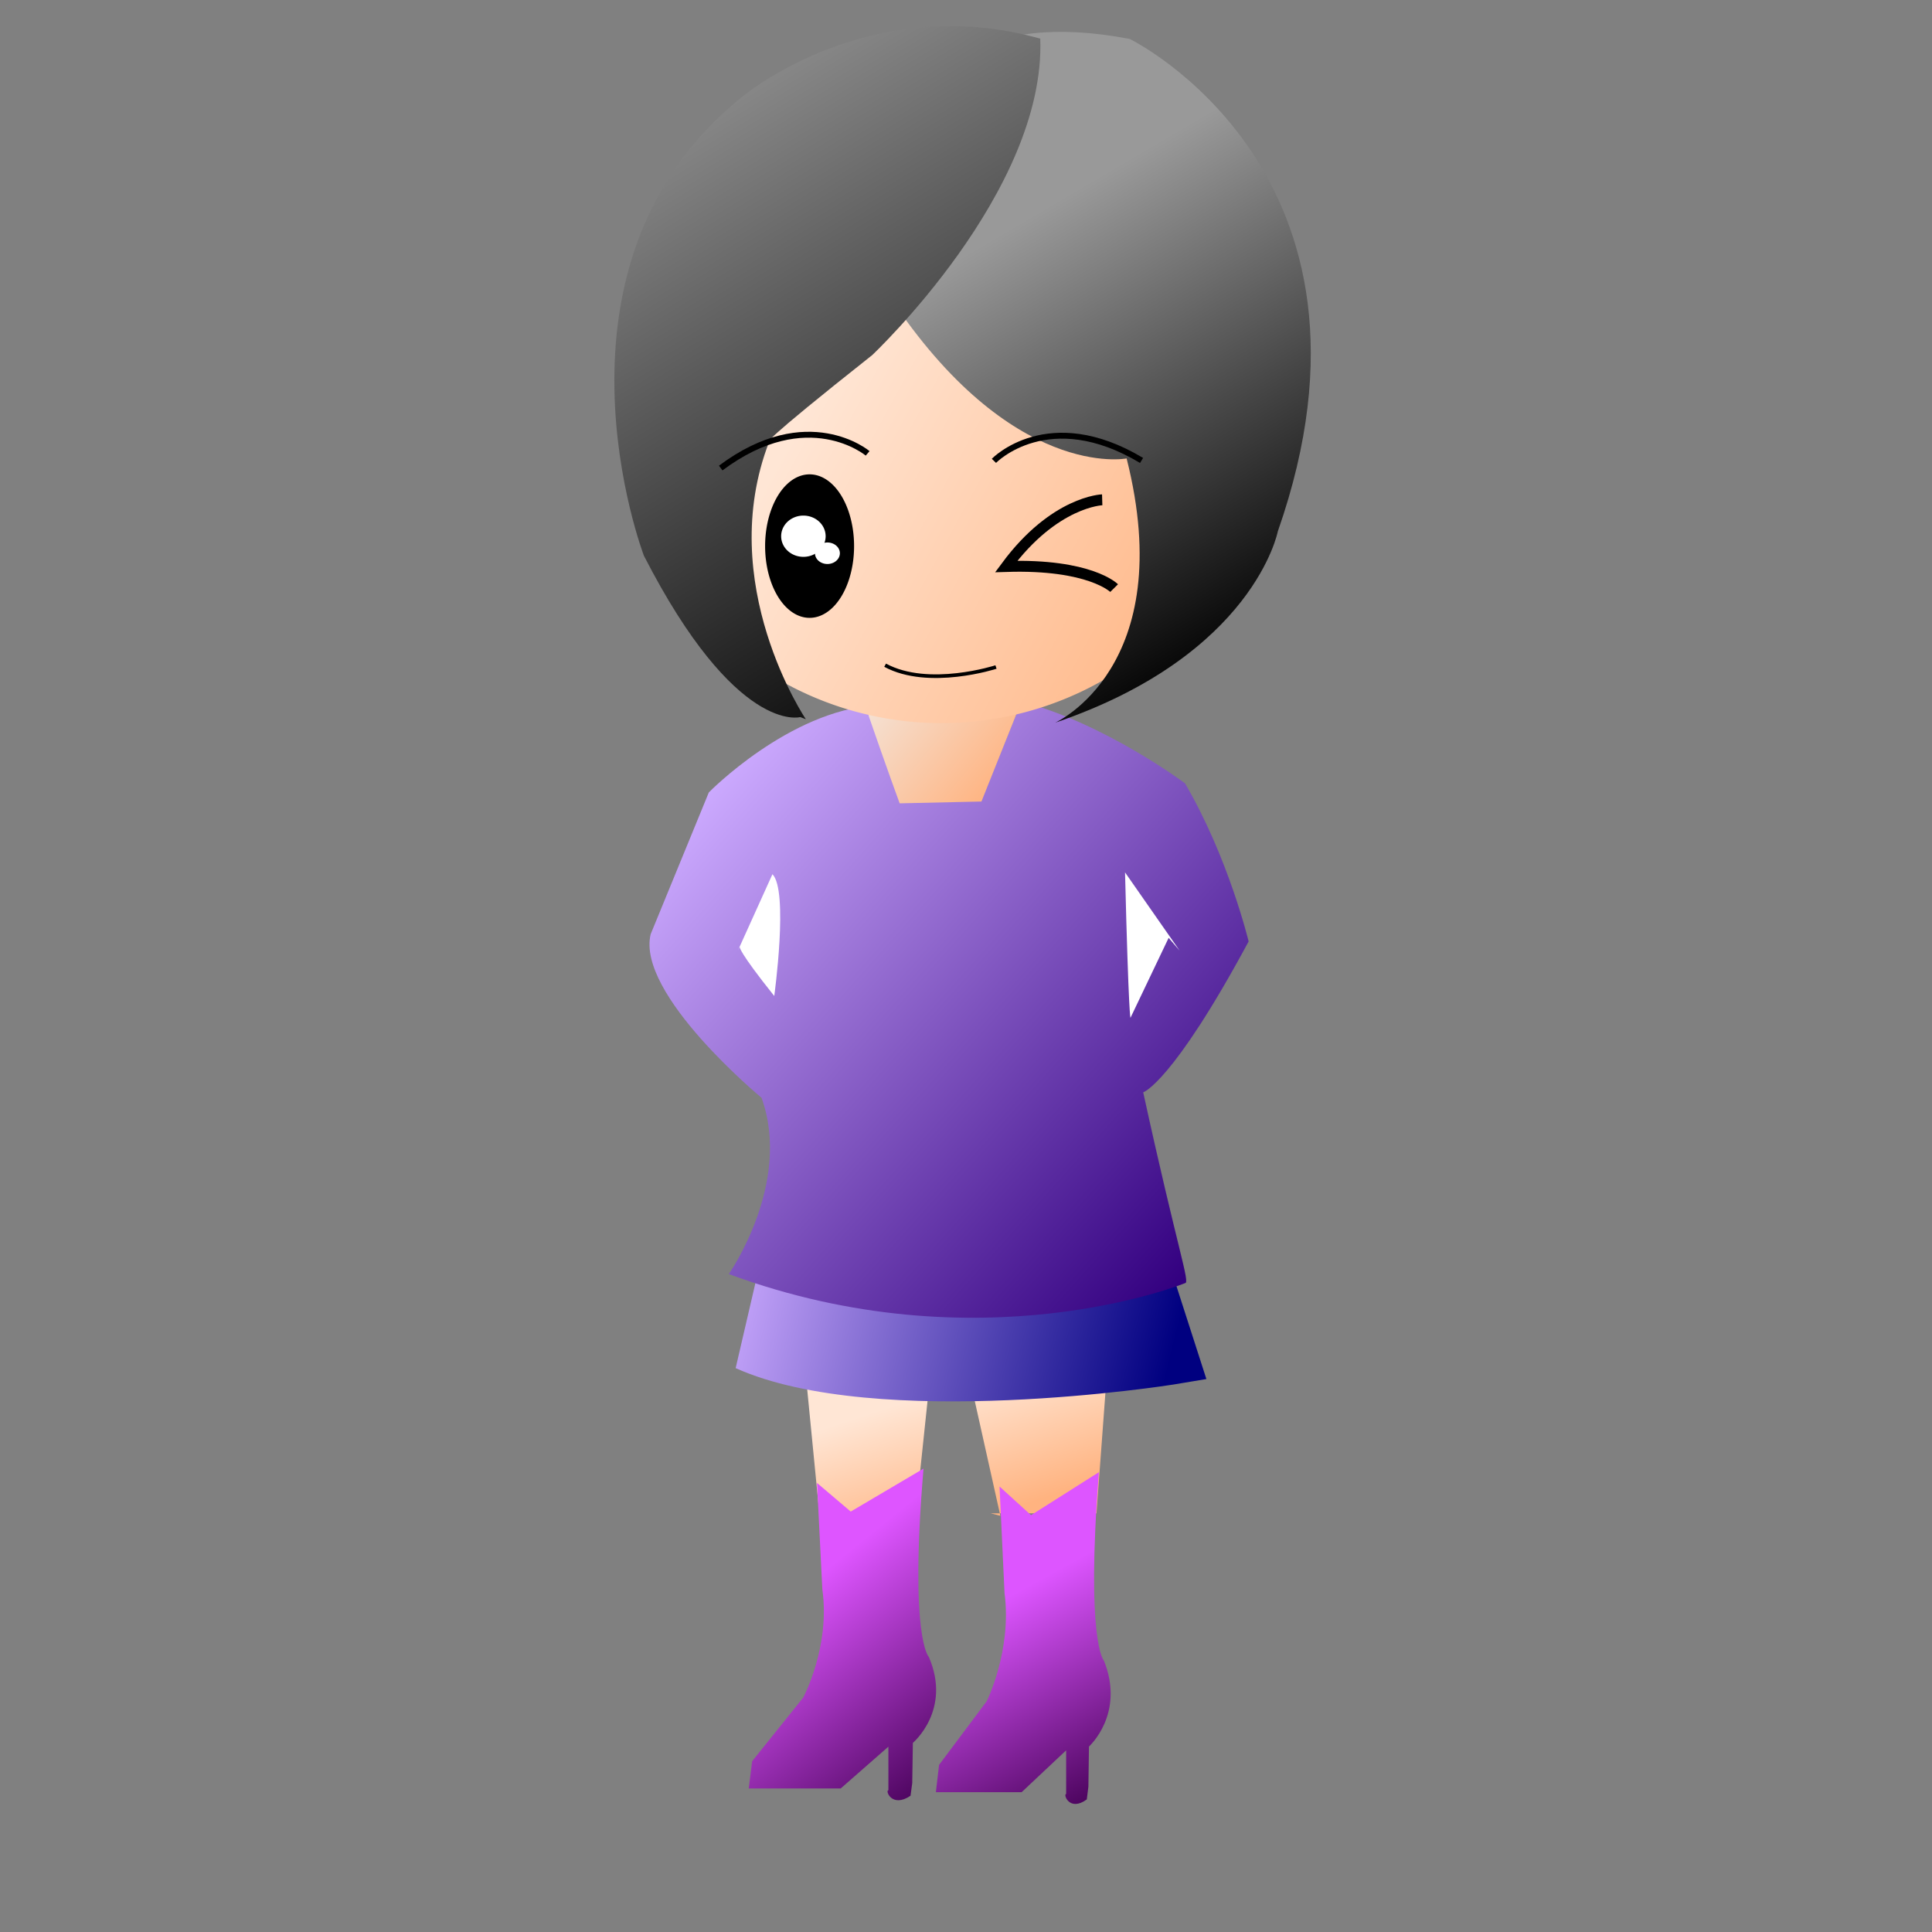 <?xml version="1.0" encoding="UTF-8"?>
<svg version="1.0" viewBox="0 0 531.5 531.5" xmlns="http://www.w3.org/2000/svg">
<rect x="0" y="0" width="531.5" height="531.5" fill="#808080" stroke="none"/>
<defs>
<linearGradient id="i" x1="184.99" x2="294.59" y1="188.94" y2="257.54" gradientUnits="userSpaceOnUse">
<stop stop-color="#ffe6d5" offset="0"/>
<stop stop-color="#ffb380" offset="1"/>
</linearGradient>
<linearGradient id="f" x1="243" x2="276" y1="188" y2="215.5" gradientUnits="userSpaceOnUse">
<stop stop-color="#f4e3d7" offset="0"/>
<stop stop-color="#ffb380" offset="1"/>
</linearGradient>
<linearGradient id="h" x1="190.18" x2="330" y1="221.76" y2="346.76" gradientUnits="userSpaceOnUse">
<stop stop-color="#caf" offset="0"/>
<stop stop-color="#330080" offset="1"/>
</linearGradient>
<linearGradient id="a" x1="199.5" x2="321" y1="348.07" y2="378.07" gradientUnits="userSpaceOnUse">
<stop stop-color="#caf" offset="0"/>
<stop stop-color="#000080" offset="1"/>
</linearGradient>
<linearGradient id="g" x1="285.5" x2="297" y1="373.75" y2="409" gradientTransform="translate(4.4444e-8 -2.7692e-6)" gradientUnits="userSpaceOnUse">
<stop stop-color="#ffe6d5" offset="0"/>
<stop stop-color="#ffb380" offset="1"/>
</linearGradient>
<linearGradient id="e" x1="173.66" x2="281.78" y1="15.024" y2="193.35" gradientUnits="userSpaceOnUse">
<stop stop-color="#999" offset="0"/>
<stop offset="1"/>
</linearGradient>
<linearGradient id="d" x1="288.66" x2="356.67" y1="56.524" y2="172.37" gradientUnits="userSpaceOnUse">
<stop stop-color="#999" offset="0"/>
<stop offset="1"/>
</linearGradient>
<linearGradient id="c" x1="274.96" x2="305.55" y1="440.64" y2="496.27" gradientUnits="userSpaceOnUse">
<stop stop-color="#d5f" offset="0"/>
<stop stop-color="#405" offset="1"/>
</linearGradient>
<linearGradient id="b" x1="214.48" x2="257.53" y1="442.14" y2="495.26" gradientUnits="userSpaceOnUse">
<stop stop-color="#de55ff" offset="0"/>
<stop stop-color="#405" offset="1"/>
</linearGradient>
</defs>
<path d="m275.2 417-15.87-71.2-7.41 70.53-26.45 0.67-8.47-86.5h91c-6.35 85.83-6.35 85.83-6.35 85.83h-29.1" fill="url(#g)" fill-rule="evenodd"/>
<path d="m208.88 348.38-6.5 28c39 17.5 120.5 4.5 120.5 4.5l9-1.5-9.5-29.5h1.5s-0.5 0.5-115-1.5z" fill="url(#a)" fill-rule="evenodd"/>
<path d="m326 353s-56.5 23-125.5-2.5c0 0 17.5-25 9-48.5 0 0-34.5-28.5-30.5-45l16-39s22-22.5 46-24l5 22 25.5 0.5 9.5-23.5c23 6 45 22.5 45 22.5 12 20.5 17.5 43.5 17.5 43.5-21 39-29 41.5-29 41.5 9.5 43.5 13 52.5 11.5 52.5z" fill="url(#h)" fill-rule="evenodd"/>
<path d="m278 183.5-42-2.5 3 16c5 14.5 8.5 24 8.5 24l22.5-0.5 10-25c-4.5-30.5 0 0.5 0 0.5" fill="url(#f)" fill-rule="evenodd"/>
<path transform="matrix(1 0 0 1.144 37.962 -105.49)" d="m310.1 188.94a89.063 77.164 0 1 1-178.13 0 89.063 77.164 0 1 1 178.13 0z" fill="url(#i)" fill-rule="evenodd"/>
<path d="m244.6 81.382c33.69 50.998 65.34 44.738 65.34 44.738 14.48 57.41-19.65 72.69-19.65 72.69 54.7-18.61 61.24-52.62 61.24-52.62 34.56-98.672-40.72-135.47-40.72-135.47-82.73-15.852-67.11 69.827-66.21 70.662z" fill="url(#d)" fill-rule="evenodd"/>
<path d="m220.15 197.27s-17.65 5.04-43.01-44.39c0 0-30.58-79.932 26.87-126.11 0-2e-3 34.65-29.462 82.17-16.135 1.55 42.1-46.23 87.052-46.23 87.052-31.95 25.283-28.31 23.733-28.31 23.733-15.18 39.05 10.05 76.44 10.05 76.44" fill="url(#e)" fill-rule="evenodd"/>
<path transform="matrix(.979 0 0 .987 147.34 -31.867)" d="m89 184.5a12 19.5 0 1 1-24 0 12 19.5 0 1 1 24 0z" fill-rule="evenodd" stroke="#000" stroke-width="1px"/>
<path transform="matrix(.979 0 0 .987 184.06 -121.2)" d="m48.5 277a4 3.5 0 1 1-8 0 4 3.5 0 1 1 8 0z" fill="#fff" fill-rule="evenodd" stroke="#000" stroke-width="1px"/>
<path transform="matrix(.979 0 0 .987 163.99 -124.65)" d="m64.5 275.75a6.25 5.75 0 1 1-12.5 0 6.25 5.75 0 1 1 12.5 0z" fill="#fff" fill-rule="evenodd"/>
<path d="m303.22 137.5s-13.12 0.39-26.4 18.34c23.08-0.73 29.68 5.95 29.68 5.95" fill="none" stroke="#000" stroke-width="3"/>
<path d="m198.27 128.76c23.97-17.92 40.42-4.04 40.42-4.04" fill="none" stroke="#000" stroke-width="1.619"/>
<path d="m314.05 126.67c-25.68-15.38-40.62 0.11-40.62 0.11" fill="none" stroke="#000" stroke-width="1.619"/>
<path d="m243.5 183c12 6.5 30.5 0.5 30.5 0.5" fill="none" stroke="#000" stroke-width="1px"/>
<path d="m213 274s4-29-0.5-33.5l-9.5 21 0.5-1s-0.5 1 9.5 13.5z" fill="#fff" fill-rule="evenodd"/>
<path d="m321.5 258-10.5 22s-0.5 0-1.5-40l15 21.5" fill="#fff" fill-rule="evenodd"/>
<path d="m244.4 492.51v-12l-13.12 11.5h-25.3l0.94-7.5 14.05-17.51s7.5-14 5.26-29.76l-1.47-29.28 9.28 7.88 20.02-11.82c-3.91 46.73 1.46 51.8 1.46 51.8 6.35 14.64-4.39 23.65-4.39 23.65l-0.17 11.04-0.47 3.5c-5.15 3.5-7.03-1.5-6.09-1.5z" fill="url(#b)" fill-rule="evenodd"/>
<path d="m293.3 493.53v-12.01l-12.24 11.51h-23.6l0.88-7.51 13.11-17.51s6.99-14.01 4.9-29.78l-1.37-29.28 8.66 7.88 18.67-11.83c-3.64 46.75 1.37 51.82 1.37 51.82 5.92 14.65-4.1 23.66-4.1 23.66l-0.16 11.05-0.44 3.5c-4.81 3.5-6.55-1.5-5.68-1.5z" fill="url(#c)" fill-rule="evenodd"/>
</svg>
